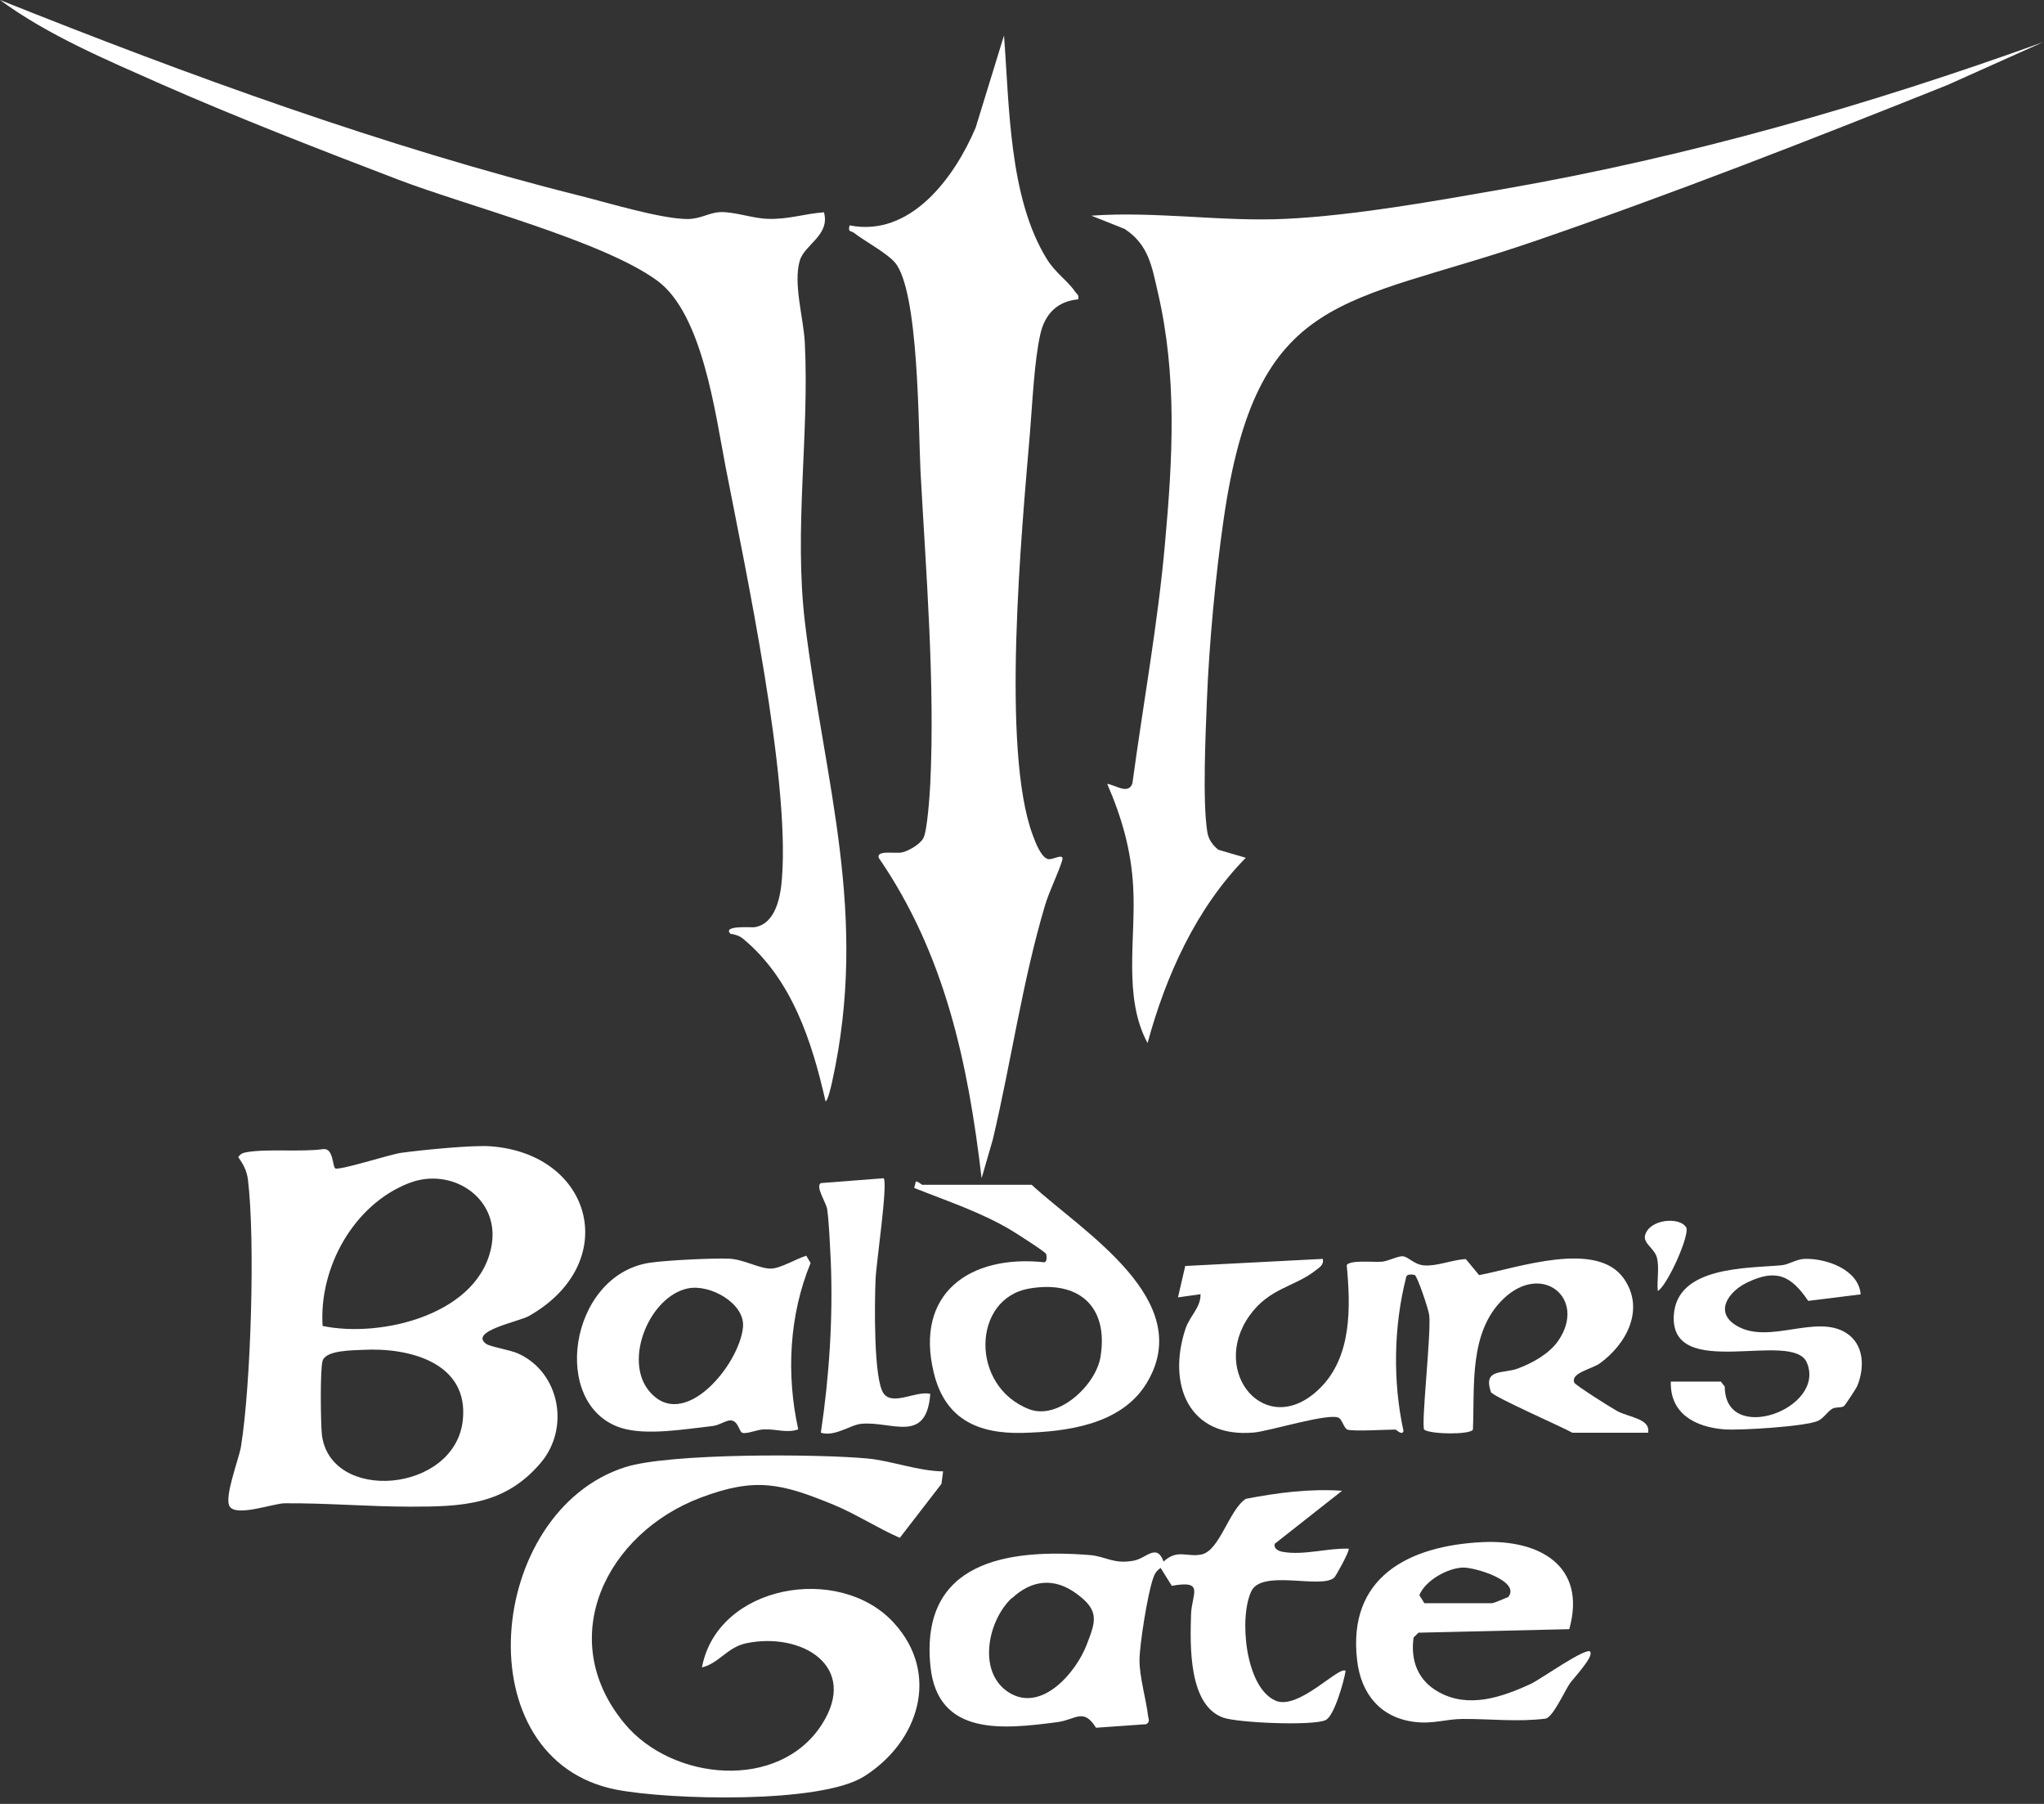 <svg width="51" height="45" viewBox="0 0 51 45" fill="none" xmlns="http://www.w3.org/2000/svg">
<rect x="0" y="0" width="51" height="45" fill="#333333" stroke="none"/>
<path d="M26.904 7.467C26.387 7.513 26.075 7.825 25.959 8.329C25.805 9.004 25.759 10.075 25.698 10.802C25.493 13.243 24.971 18.721 25.773 20.845C25.833 21.008 25.977 21.394 26.154 21.431C26.271 21.459 26.574 21.25 26.499 21.478C26.387 21.827 26.192 22.2 26.075 22.582C25.507 24.492 25.232 26.485 24.771 28.428L24.492 29.392C24.156 26.527 23.579 23.807 21.925 21.399C21.864 21.198 22.34 21.301 22.507 21.264C22.675 21.226 22.954 21.063 23.038 20.91C23.136 20.737 23.197 19.834 23.211 19.559C23.332 17.044 23.104 14.272 22.968 11.766C22.913 10.704 22.931 7.243 22.326 6.545C22.121 6.307 21.576 6.018 21.301 5.804C21.236 5.753 21.152 5.804 21.198 5.622C22.717 5.925 23.816 4.43 24.343 3.186L25.051 0.885C25.186 2.632 25.172 4.919 26.113 6.451C26.331 6.81 26.634 6.996 26.821 7.271C26.867 7.341 26.932 7.35 26.9 7.471L26.904 7.467Z" fill="white"/>
<path d="M50.995 1.043L48.583 2.124C45.168 3.489 41.745 4.83 38.27 6.023C33.533 7.648 31.353 7.225 30.528 12.977C30.328 14.37 30.17 16.056 30.114 17.458C30.081 18.292 30.002 19.992 30.123 20.751C30.151 20.942 30.258 21.082 30.398 21.198L31.083 21.399C29.844 22.661 29.094 24.329 28.633 26.019C28.013 24.878 28.348 23.397 28.274 22.121C28.223 21.203 27.99 20.393 27.626 19.554C27.813 19.573 28.157 19.838 28.255 19.54C28.525 17.542 28.893 15.544 29.07 13.531C29.261 11.421 29.373 9.372 28.889 7.29C28.74 6.647 28.66 6.102 28.06 5.711L27.23 5.38C28.833 5.264 30.5 5.538 32.089 5.459C33.812 5.375 35.815 5.012 37.525 4.714C42.127 3.913 46.622 2.623 51 1.043H50.995Z" fill="white"/>
<path d="M20.56 5.301C20.714 5.869 20.071 6.102 19.955 6.503C19.787 7.076 20.052 7.947 20.081 8.552C20.197 10.835 19.806 13.201 20.085 15.534C20.57 19.531 21.688 22.805 20.761 26.993C20.742 27.081 20.653 27.473 20.598 27.473C20.262 25.987 19.759 24.427 18.543 23.42C18.455 23.346 18.338 23.308 18.227 23.295C18.008 23.076 18.762 23.141 18.823 23.131C19.363 23.048 19.48 22.349 19.512 21.892C19.703 19.377 18.618 14.286 18.105 11.65C17.845 10.303 17.528 7.835 16.405 7.006C15.05 6.009 11.654 5.138 9.935 4.481C7.974 3.731 5.958 2.949 4.038 2.106C2.674 1.5 1.202 0.885 0 0C4.695 1.877 9.586 3.661 14.5 4.891C15.204 5.068 16.471 5.455 17.146 5.464C17.477 5.464 17.682 5.31 17.952 5.292C18.31 5.273 18.758 5.445 19.149 5.459C19.675 5.478 20.052 5.333 20.56 5.296V5.301Z" fill="white"/>
<path d="M8.361 29.145C8.45 29.21 9.735 28.796 10.01 28.758C10.518 28.689 11.761 28.563 12.236 28.595C14.798 28.782 15.52 31.511 13.196 32.83C12.949 32.969 11.696 33.207 12.129 33.523C12.232 33.598 12.73 33.673 12.931 33.766C13.965 34.236 14.23 35.624 13.489 36.495C12.591 37.553 11.514 37.585 10.233 37.585C9.209 37.585 8.128 37.492 7.103 37.501C6.829 37.501 5.911 37.841 5.734 37.585C5.58 37.366 5.958 36.411 6.013 36.085C6.26 34.548 6.372 30.948 6.186 29.424C6.158 29.206 6.069 29.038 5.944 28.866C5.999 28.786 6.046 28.763 6.144 28.744C6.67 28.651 7.504 28.744 8.072 28.665C8.319 28.642 8.296 29.094 8.361 29.14V29.145ZM8.044 33.076C9.516 33.388 12.013 32.783 12.274 31.017C12.441 29.867 11.263 29.103 10.206 29.513C8.822 30.049 7.956 31.623 8.049 33.076H8.044ZM9.06 33.673C8.785 33.687 8.128 33.682 8.049 33.947C7.984 34.166 8.002 35.494 8.03 35.778C8.226 37.501 11.347 37.25 11.547 35.433C11.705 33.989 10.206 33.612 9.06 33.673Z" fill="white"/>
<path d="M23.532 36.7L23.49 37.017L22.451 38.363C21.897 38.121 21.357 37.767 20.802 37.539C19.498 37.003 18.851 36.845 17.491 37.357C15.134 38.242 13.816 40.869 15.585 42.998C16.773 44.428 19.433 44.684 20.504 43.021C21.441 41.563 20.001 40.711 18.632 40.99C18.143 41.088 17.956 41.484 17.514 41.596C17.901 39.532 20.933 39.001 22.293 40.473C23.476 41.754 22.922 43.459 21.557 44.316C20.462 45.005 16.699 44.898 15.39 44.647C11.552 43.911 12.125 37.702 15.604 36.598C16.703 36.248 20.402 36.267 21.65 36.384C22.242 36.44 22.917 36.7 23.537 36.705L23.532 36.7Z" fill="white"/>
<path d="M33.612 35.657C33.542 35.634 33.486 35.419 33.411 35.373C33.188 35.228 31.674 35.703 31.283 35.736C29.653 35.88 29.122 34.53 29.578 33.151C29.685 32.825 29.96 32.625 29.955 32.285L29.392 32.364L29.573 31.581L33.006 31.404C33.034 31.549 32.936 31.605 32.843 31.679C32.298 32.112 31.674 32.121 31.176 32.82C30.17 34.236 31.59 35.932 32.918 34.646C33.738 33.854 33.7 32.601 33.602 31.558C33.7 31.423 34.269 31.493 34.483 31.474C34.651 31.455 34.855 31.339 34.991 31.339C35.135 31.339 35.275 31.549 35.54 31.567C35.857 31.59 36.248 31.423 36.574 31.409L36.905 31.809C37.869 31.628 39.84 30.929 40.515 31.893C41.051 32.657 40.585 33.528 39.914 34.013C39.718 34.152 39.178 34.25 39.281 34.492C39.304 34.553 40.198 35.117 40.343 35.196C40.622 35.354 41.195 35.387 41.12 35.741H39.234C38.987 35.601 37.236 34.833 37.199 34.725C36.998 34.129 37.501 34.278 37.874 34.138C38.246 33.999 38.652 33.77 38.875 33.454C39.607 32.401 38.479 31.465 37.506 32.406C36.644 33.239 36.798 34.586 36.751 35.666C36.663 35.792 35.717 35.783 35.536 35.666C35.452 35.55 35.713 33.263 35.661 32.811C35.647 32.671 35.363 31.828 35.298 31.805C35.251 31.791 35.102 31.777 35.088 31.851C34.772 33.081 34.748 34.46 35.019 35.699C34.981 35.82 34.842 35.662 34.818 35.662C34.562 35.662 33.775 35.713 33.612 35.662V35.657Z" fill="white"/>
<path d="M33.491 37.185L31.805 38.512C31.777 38.633 31.898 38.694 32.005 38.712C32.522 38.806 33.127 38.615 33.649 38.633C33.691 38.671 33.328 39.323 33.291 39.355C32.96 39.649 31.488 39.136 31.222 39.695C30.91 40.347 31.069 42.099 31.828 42.425C32.401 42.672 33.43 41.531 33.575 41.684C33.528 41.959 33.291 42.807 33.076 42.909C32.759 43.058 30.901 42.979 30.524 42.849C29.648 42.541 29.695 41.037 29.718 40.273C29.732 39.765 30.072 39.407 29.238 39.56L28.959 39.113C28.842 39.197 28.805 39.267 28.763 39.397C28.633 39.788 28.437 40.995 28.432 41.405C28.427 41.815 28.595 42.383 28.646 42.807C28.656 42.891 28.702 42.947 28.6 43.012L27.347 43.1C27.03 42.593 26.844 42.9 26.378 42.961C25.05 43.133 23.392 43.329 23.215 41.563C22.954 38.95 25.134 38.629 27.189 38.792C27.594 38.824 27.785 39.029 28.293 38.931C28.605 38.871 28.861 38.489 29.033 38.955C29.378 38.633 29.615 38.852 29.979 38.778C30.435 38.68 30.663 37.669 31.083 37.39C31.884 37.236 32.671 37.133 33.491 37.189V37.185ZM25.246 39.863C24.627 40.441 24.361 41.796 25.246 42.262C26.033 42.672 26.849 41.712 27.109 41.041C27.338 40.45 27.445 40.184 26.867 39.761C26.317 39.351 25.749 39.402 25.251 39.868L25.246 39.863Z" fill="white"/>
<path d="M25.74 29.555C27.007 30.724 29.876 32.434 28.605 34.511C27.971 35.545 26.611 35.717 25.502 35.745C24.398 35.769 23.579 35.401 23.299 34.245C22.815 32.257 24.207 31.292 26.052 31.488C26.131 31.488 26.117 31.33 26.103 31.283C26.089 31.232 25.358 30.766 25.241 30.696C24.482 30.24 23.625 29.96 22.81 29.634L22.852 29.471C22.927 29.48 22.992 29.555 23.01 29.555H25.74ZM25.679 32.145C24.254 32.387 24.194 34.581 25.679 35.154C26.406 35.433 27.347 34.553 27.459 33.845C27.664 32.583 26.909 31.93 25.675 32.145H25.679Z" fill="white"/>
<path d="M19.917 35.657C19.638 35.755 19.377 35.648 19.074 35.657C18.897 35.657 18.655 35.773 18.529 35.745C18.436 35.727 18.427 35.419 18.208 35.433C18.096 35.443 17.942 35.554 17.784 35.573C17.104 35.648 16.131 35.82 15.497 35.62C13.718 35.051 14.197 31.819 16.2 31.502C16.596 31.441 17.775 31.381 18.189 31.399C18.553 31.413 18.953 31.651 19.233 31.646C19.47 31.646 19.871 31.399 20.118 31.325L20.225 31.507C19.689 32.811 19.615 34.287 19.917 35.657ZM17.165 32.14C16.214 32.336 15.558 33.91 16.186 34.688C17.048 35.759 18.455 34.036 18.539 33.104C18.59 32.508 17.71 32.028 17.169 32.14H17.165Z" fill="white"/>
<path d="M39.672 41.2C39.788 41.316 39.248 41.875 39.159 42.01C39.029 42.211 38.754 42.816 38.572 42.872C37.874 42.961 37.198 42.877 36.495 42.881C36.09 42.881 35.755 43.012 35.303 42.956C34.441 42.853 33.961 42.253 33.863 41.428C33.612 39.346 35.144 38.559 36.984 38.47C38.41 38.4 39.597 39.062 39.155 40.641L35.391 40.729L35.27 40.85C35.191 41.428 35.377 41.922 35.899 42.211C36.639 42.621 37.459 42.346 38.195 42.006C38.428 41.899 39.565 41.088 39.681 41.2H39.672ZM35.535 39.993H37.222C37.287 39.993 37.538 39.872 37.632 39.84C37.953 39.439 36.788 39.094 36.5 39.104C36.118 39.118 35.568 39.42 35.414 39.793L35.54 39.993H35.535Z" fill="white"/>
<path d="M42.928 34.455L43.035 34.59C43.035 36.062 45.569 35.149 45.084 33.994C44.735 33.16 41.67 34.478 41.763 32.816C41.833 31.581 43.599 31.642 44.451 31.563C44.642 31.544 44.814 31.413 45.024 31.404C45.559 31.386 46.375 31.665 46.426 32.289L45.117 32.452C44.688 31.819 44.316 31.646 43.599 31.991C43.119 32.219 42.755 32.746 43.347 33.081C44.153 33.542 45.317 32.774 46.067 33.253C46.514 33.542 46.528 34.111 46.342 34.572C46.314 34.637 46.035 35.061 46.007 35.079C45.932 35.126 45.792 35.093 45.713 35.145C45.583 35.228 45.508 35.373 45.364 35.443C45.047 35.587 43.426 35.685 43.026 35.657C42.304 35.601 41.665 35.27 41.689 34.465H42.932L42.928 34.455Z" fill="white"/>
<path d="M23.211 34.777C23.113 36.025 22.26 35.452 21.501 35.517C21.208 35.541 20.84 35.848 20.481 35.741C20.691 34.339 20.788 32.862 20.728 31.442C20.709 31.083 20.686 30.491 20.639 30.165C20.616 30.002 20.337 29.597 20.481 29.513L22.051 29.392C22.153 29.569 21.86 31.521 21.846 31.921C21.823 32.443 21.79 34.446 22.055 34.772C22.293 35.07 22.871 34.683 23.215 34.772L23.211 34.777Z" fill="white"/>
<path d="M42.071 30.612C42.178 30.785 41.605 32.07 41.363 32.205C41.339 31.94 41.405 31.637 41.344 31.381C41.288 31.143 40.995 31.022 41.046 30.817C41.153 30.407 41.908 30.351 42.066 30.612H42.071Z" fill="white"/>
</svg>
